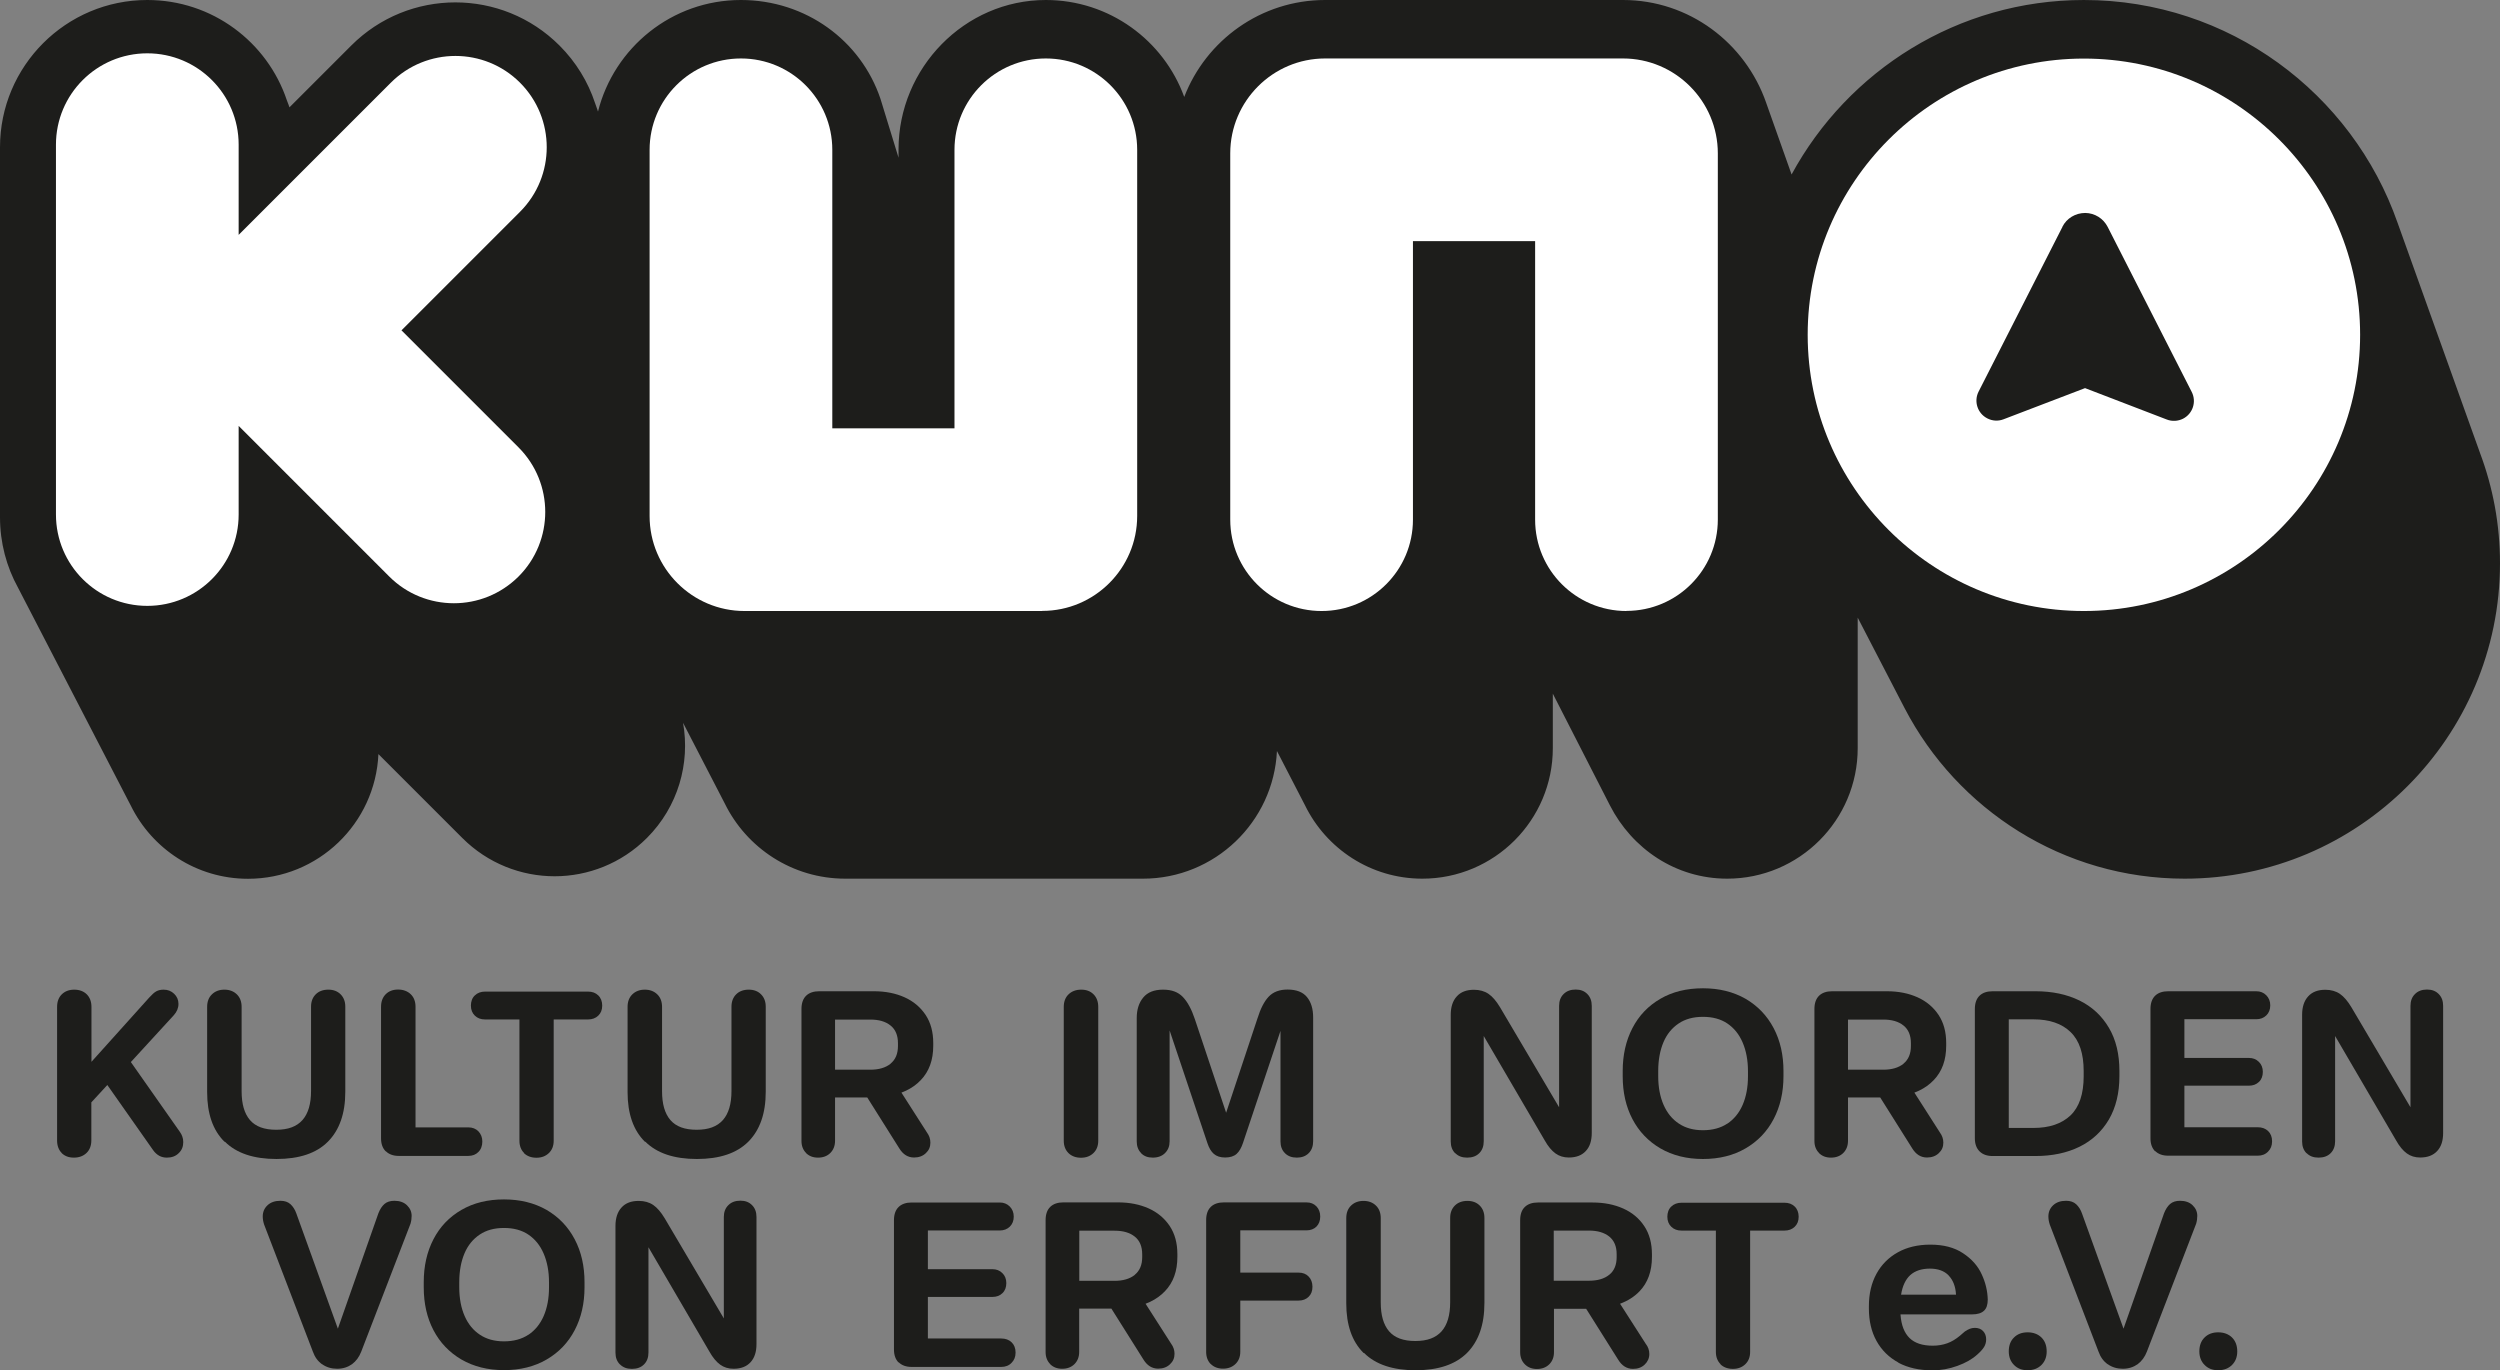 <?xml version="1.0" encoding="UTF-8"?><svg id="Ebene_2" xmlns="http://www.w3.org/2000/svg" viewBox="0 0 218.94 120"><rect x="0" y="0" width="218.94" height="120" fill="#808080" stroke="none"/><defs><style>.cls-1{fill:#1d1d1b;}.cls-2{fill:#fff;}</style></defs><g id="Ebene_1-2"><path class="cls-1" d="M154.67,8.99c-1.82-5.22-6.73-8.99-12.54-8.99h-26.08c-5.62,0-10.43,3.53-12.34,8.49-1.8-4.95-6.55-8.49-12.12-8.49-7.12,0-12.9,5.96-12.9,13.08v.73s-1.58-5.15-1.58-5.15c-1.72-5.11-6.54-8.66-12.23-8.66-6.04,0-11.1,4.17-12.51,9.77-.03-.07-.05-.17-.08-.24-.06-.17-.12-.34-.18-.51-.61-1.84-1.65-3.57-3.11-5.03-5.04-5.04-13.2-5.04-18.24,0l-5.41,5.41s-.16-.46-.23-.62C23.41,3.68,18.59,0,12.9,0,5.78,0,0,5.78,0,12.9v32.39c0,2.24.57,4.35,1.58,6.18l9.62,18.59c.08.16.16.32.25.48,1.86,3.8,5.76,6.42,10.27,6.42,6.14,0,11.15-4.84,11.42-10.92l7.35,7.35c2.23,2.23,5.16,3.35,8.08,3.35s5.85-1.12,8.08-3.35c2.74-2.74,3.8-6.54,3.17-10.09.07.13.13.26.2.39l3.45,6.67c1.91,3.9,5.92,6.59,10.55,6.59h26.08c6.28,0,11.43-4.96,11.73-11.18l2.46,4.76c1.86,3.8,5.76,6.42,10.27,6.42,6.31,0,11.43-5.12,11.43-11.43v-4.77l5,9.78c1.94,3.8,5.76,6.42,10.27,6.42,6.31,0,11.43-5.12,11.43-11.43v-11.43l4.12,7.95c4.61,8.85,13.86,14.91,24.51,14.91,15.23,0,27.62-12.39,27.62-27.62,0-3.4-.62-6.65-1.75-9.66l-7.22-20.16c-3.97-11.35-14.78-19.51-27.47-19.51-11.04,0-20.67,6.19-25.6,15.28l-2.23-6.29Z"/><path class="cls-2" d="M35.16,28.93l10.38-10.38c3.12-3.12,3.12-8.19,0-11.31-3.12-3.12-8.19-3.12-11.31,0l-13.33,13.33v-7.9c0-4.42-3.58-8-8-8s-8,3.58-8,8v32.39c0,4.42,3.58,8,8,8s8-3.58,8-8v-7.76l13.19,13.19c1.56,1.56,3.61,2.34,5.66,2.34s4.09-.78,5.66-2.34c3.12-3.12,3.12-8.19,0-11.31l-10.24-10.24Z"/><path class="cls-2" d="M91.28,53.51h-26.08c-4.58,0-8.31-3.73-8.31-8.31V13.12c0-4.42,3.58-8,8-8s8,3.58,8,8v24.39h10.7V13.12c0-4.42,3.58-8,8-8s8,3.58,8,8v32.07c0,4.58-3.73,8.31-8.31,8.31"/><path class="cls-2" d="M142.44,53.51c-4.42,0-8-3.58-8-8v-24.39h-10.7v24.39c0,4.42-3.58,8-8,8s-8-3.58-8-8V13.43c0-4.58,3.73-8.31,8.31-8.31h26.08c4.58,0,8.31,3.73,8.31,8.31v32.07c0,4.42-3.58,8-8,8"/><path class="cls-2" d="M182.5,53.51c-13.34,0-24.19-10.85-24.19-24.19s10.85-24.19,24.19-24.19,24.19,10.85,24.19,24.19-10.85,24.19-24.19,24.19"/><path class="cls-1" d="M180.62,19.87l-7.34,14.42c-.44.86-.1,1.91.76,2.35.44.23.96.26,1.42.08l7.14-2.73,7.16,2.75c.46.18.98.15,1.42-.07.86-.44,1.2-1.49.76-2.35l-7.36-14.45c-.38-.74-1.13-1.21-1.96-1.22-.85,0-1.63.46-2.01,1.22"/><path class="cls-1" d="M5.41,100.98c-.27-.27-.41-.64-.41-1.1v-11.7c0-.46.14-.83.41-1.1.28-.27.64-.41,1.09-.41s.83.14,1.1.41c.27.27.41.64.41,1.1v4.81l5.06-5.63.02-.02c.22-.24.41-.42.59-.52.18-.1.39-.15.65-.15.37,0,.67.12.92.36s.38.53.38.89-.14.69-.41.99l-3.76,4.1,4.29,6.11c.1.14.17.27.22.42.05.14.08.3.08.48,0,.39-.13.72-.4.97-.26.26-.61.39-1.03.39-.24,0-.47-.05-.67-.16-.2-.11-.39-.28-.55-.51l-4-5.69-1.4,1.52v3.33c0,.46-.14.83-.42,1.1-.28.27-.65.41-1.11.41s-.81-.14-1.08-.41"/><path class="cls-1" d="M19.66,99.99c-1.02-1.01-1.52-2.46-1.52-4.36v-7.45c0-.46.14-.83.42-1.1.28-.27.64-.41,1.09-.41s.81.14,1.09.41c.28.27.42.64.42,1.1v7.39c0,1.11.24,1.95.73,2.52.49.57,1.25.85,2.3.85s1.79-.28,2.3-.85c.5-.57.75-1.41.75-2.54v-7.39c0-.45.14-.81.41-1.08.27-.27.64-.41,1.1-.41s.81.14,1.08.41.41.63.41,1.08v7.45c0,1.9-.51,3.35-1.52,4.37s-2.52,1.52-4.51,1.52-3.49-.5-4.51-1.51"/><path class="cls-1" d="M33.78,100.83c-.27-.27-.41-.65-.41-1.14v-11.52c0-.46.14-.83.41-1.1.27-.27.63-.41,1.08-.41s.83.14,1.11.41c.28.27.42.64.42,1.1v10.56h4.61c.38,0,.68.12.9.35.22.23.34.53.34.89s-.11.68-.34.91c-.22.23-.52.35-.9.35h-6.07c-.49,0-.87-.14-1.14-.41"/><path class="cls-1" d="M45.9,100.98c-.27-.27-.41-.63-.41-1.08v-10.62h-3.01c-.37,0-.66-.11-.89-.33-.23-.22-.35-.52-.35-.88s.11-.68.35-.9c.23-.22.53-.33.89-.33h9.02c.37,0,.66.11.89.33.23.22.35.53.35.9s-.12.66-.35.88c-.23.22-.53.33-.89.33h-3.01v10.62c0,.45-.14.81-.42,1.08-.28.27-.64.41-1.09.41s-.83-.14-1.1-.41"/><path class="cls-1" d="M56.48,99.99c-1.02-1.01-1.52-2.46-1.52-4.36v-7.45c0-.46.14-.83.42-1.1.28-.27.64-.41,1.09-.41s.81.14,1.09.41c.28.27.42.64.42,1.1v7.39c0,1.11.24,1.95.73,2.52.49.57,1.25.85,2.3.85s1.79-.28,2.3-.85c.5-.57.75-1.41.75-2.54v-7.39c0-.45.14-.81.41-1.08.27-.27.64-.41,1.1-.41s.81.14,1.08.41c.27.27.41.63.41,1.08v7.45c0,1.9-.51,3.35-1.52,4.37-1.02,1.02-2.52,1.52-4.51,1.52s-3.49-.5-4.51-1.51"/><path class="cls-1" d="M70.6,100.98c-.27-.27-.41-.62-.41-1.06v-11.56c0-.51.14-.9.41-1.16.27-.26.65-.39,1.14-.39h4.79c1.02,0,1.91.18,2.69.53.78.35,1.39.87,1.84,1.54.45.68.67,1.5.67,2.46v.24c0,1.25-.36,2.25-1.09,3.01-.72.76-1.72,1.23-2.97,1.42l.65-1.3,2.86,4.47c.2.27.3.57.3.89,0,.37-.13.67-.4.92-.26.25-.61.38-1.03.38-.54,0-.97-.27-1.3-.81l-2.8-4.45h-2.82v3.8c0,.43-.14.79-.41,1.06-.27.27-.63.41-1.08.41s-.79-.14-1.06-.41M77.99,93.15c.43-.35.65-.86.65-1.55v-.24c0-.69-.22-1.21-.65-1.55-.43-.35-1.02-.52-1.77-.52h-3.09v4.39h3.09c.74,0,1.33-.17,1.77-.52"/><path class="cls-1" d="M93.57,100.98c-.27-.27-.41-.63-.41-1.08v-11.72c0-.46.14-.83.42-1.1.28-.27.65-.41,1.11-.41s.81.14,1.08.41c.27.27.41.64.41,1.1v11.72c0,.45-.14.81-.42,1.08-.28.27-.64.41-1.09.41s-.83-.14-1.1-.41"/><path class="cls-1" d="M99.94,100.99c-.26-.26-.39-.61-.39-1.03v-10.81c0-.73.19-1.33.57-1.79s.95-.69,1.73-.69,1.32.21,1.74.64c.41.43.76,1.07,1.05,1.94l2.74,8.2,2.74-8.25c.27-.87.6-1.51.99-1.92.39-.41.94-.62,1.65-.62.77,0,1.34.22,1.7.66.36.44.54,1.03.54,1.78v10.85c0,.43-.13.78-.39,1.04-.26.26-.6.39-1.04.39s-.78-.13-1.04-.39c-.26-.26-.39-.6-.39-1.04v-9.67l-3.29,9.83c-.14.42-.32.73-.55.94-.23.21-.57.32-1.01.32-.42,0-.75-.11-.99-.32-.24-.21-.42-.52-.56-.94l-3.31-9.87v9.71c0,.42-.13.76-.4,1.03-.26.26-.62.4-1.07.4s-.78-.13-1.04-.4"/><path class="cls-1" d="M127.44,101c-.26-.26-.39-.6-.39-1.04v-11.09c0-.69.18-1.23.53-1.61.35-.39.85-.58,1.5-.58.5,0,.93.12,1.28.36.35.24.68.63,1,1.16l5.18,8.77v-8.88c0-.43.13-.78.4-1.04.26-.26.61-.39,1.05-.39s.76.13,1.02.39c.26.26.39.6.39,1.04v11.13c0,.68-.17,1.21-.52,1.58-.35.38-.84.57-1.49.57-.45,0-.84-.12-1.17-.36-.33-.24-.65-.62-.94-1.14l-5.34-9.14v9.22c0,.43-.13.78-.39,1.04-.26.26-.61.39-1.06.39s-.78-.13-1.04-.39"/><path class="cls-1" d="M145.41,100.57c-1.06-.62-1.88-1.48-2.45-2.57-.57-1.09-.85-2.34-.85-3.75v-.45c0-1.41.28-2.66.85-3.76.57-1.1,1.38-1.95,2.45-2.57,1.06-.62,2.31-.92,3.73-.92s2.66.31,3.73.92c1.06.62,1.88,1.47,2.46,2.57.58,1.1.86,2.35.86,3.76v.45c0,1.41-.29,2.66-.86,3.75-.57,1.09-1.39,1.95-2.46,2.57-1.06.62-2.31.93-3.73.93s-2.66-.31-3.73-.93M151.27,98.41c.58-.39,1.03-.93,1.34-1.64.31-.71.47-1.55.47-2.51v-.45c0-.96-.16-1.8-.47-2.52-.31-.72-.76-1.27-1.34-1.66-.58-.39-1.29-.58-2.13-.58s-1.55.19-2.13.58c-.58.39-1.03.93-1.33,1.64-.3.71-.46,1.55-.46,2.53v.45c0,.96.16,1.8.47,2.51.31.71.76,1.26,1.34,1.64.58.39,1.29.58,2.11.58s1.55-.19,2.13-.58"/><path class="cls-1" d="M159.31,100.98c-.27-.27-.41-.62-.41-1.06v-11.56c0-.51.14-.9.41-1.16.27-.26.65-.39,1.14-.39h4.79c1.02,0,1.91.18,2.69.53.78.35,1.39.87,1.84,1.54.45.68.67,1.5.67,2.46v.24c0,1.25-.36,2.25-1.09,3.01-.72.76-1.72,1.23-2.97,1.42l.65-1.3,2.86,4.47c.2.27.3.57.3.89,0,.37-.13.67-.4.92-.26.25-.61.38-1.03.38-.54,0-.97-.27-1.3-.81l-2.8-4.45h-2.82v3.8c0,.43-.14.79-.41,1.06-.27.27-.63.41-1.08.41s-.79-.14-1.06-.41M166.7,93.15c.43-.35.65-.86.65-1.55v-.24c0-.69-.22-1.21-.65-1.55-.43-.35-1.02-.52-1.77-.52h-3.09v4.39h3.09c.74,0,1.33-.17,1.77-.52"/><path class="cls-1" d="M173.36,100.83c-.27-.27-.41-.65-.41-1.14v-11.33c0-.51.14-.9.41-1.16.27-.26.65-.39,1.14-.39h3.76c1.46,0,2.75.27,3.85.81,1.1.54,1.96,1.34,2.58,2.39.62,1.05.92,2.31.92,3.79v.45c0,1.47-.31,2.74-.92,3.79-.62,1.05-1.48,1.85-2.58,2.39-1.1.54-2.39.81-3.85.81h-3.76c-.49,0-.87-.14-1.14-.41M181.33,97.68c.76-.73,1.15-1.87,1.15-3.43v-.45c0-1.54-.38-2.68-1.15-3.42-.76-.74-1.85-1.11-3.24-1.11h-2.17v9.51h2.17c1.39,0,2.47-.37,3.24-1.1"/><path class="cls-1" d="M188.74,100.83c-.27-.27-.41-.65-.41-1.14v-11.33c0-.51.14-.9.41-1.16.27-.26.65-.39,1.14-.39h7.72c.35,0,.64.12.87.35.23.23.35.53.35.89s-.12.66-.35.88c-.23.22-.52.33-.87.33h-6.3v3.39h5.65c.35,0,.64.11.87.34.23.22.35.52.35.88s-.11.66-.34.88-.52.33-.88.33h-5.65v3.64h6.42c.38,0,.68.11.91.33.23.22.35.52.35.9s-.12.67-.35.9c-.23.24-.53.36-.91.36h-7.84c-.49,0-.87-.14-1.14-.41"/><path class="cls-1" d="M202,101c-.26-.26-.39-.6-.39-1.04v-11.09c0-.69.18-1.23.53-1.61.35-.39.85-.58,1.5-.58.5,0,.93.12,1.28.36.35.24.68.63,1,1.16l5.18,8.77v-8.88c0-.43.13-.78.4-1.04.26-.26.61-.39,1.05-.39s.76.13,1.02.39c.26.26.39.6.39,1.04v11.13c0,.68-.17,1.21-.52,1.58-.35.38-.84.57-1.49.57-.45,0-.84-.12-1.17-.36-.33-.24-.65-.62-.94-1.14l-5.34-9.14v9.22c0,.43-.13.78-.39,1.04-.26.26-.61.39-1.06.39s-.78-.13-1.04-.39"/><path class="cls-1" d="M28.21,119.48c-.37-.26-.64-.63-.81-1.11l-4.27-11.13c-.08-.24-.12-.48-.12-.71,0-.39.14-.72.42-.98.28-.26.65-.39,1.13-.39.37,0,.66.1.88.3.22.2.4.48.52.83l3.63,10.07,3.55-10.11c.14-.35.31-.62.53-.81.22-.19.51-.28.87-.28.46,0,.83.13,1.1.39.27.26.41.57.41.93,0,.22-.03.45-.1.69l-4.31,11.19c-.18.47-.45.84-.81,1.11-.37.26-.8.4-1.3.4s-.95-.13-1.32-.4"/><path class="cls-1" d="M40.41,119.06c-1.06-.62-1.88-1.48-2.45-2.57-.57-1.09-.85-2.34-.85-3.75v-.45c0-1.41.28-2.66.85-3.76.57-1.1,1.38-1.95,2.45-2.57s2.31-.92,3.73-.92,2.66.31,3.73.92c1.06.62,1.88,1.47,2.46,2.57.58,1.1.86,2.35.86,3.76v.45c0,1.41-.29,2.66-.86,3.75-.57,1.09-1.39,1.95-2.46,2.57-1.06.62-2.31.93-3.73.93s-2.66-.31-3.73-.93M46.27,116.9c.58-.39,1.03-.93,1.34-1.64.31-.71.47-1.55.47-2.51v-.45c0-.96-.16-1.8-.47-2.52-.31-.72-.76-1.27-1.34-1.66-.58-.39-1.29-.58-2.13-.58s-1.55.19-2.13.58c-.58.39-1.03.93-1.33,1.64-.3.71-.46,1.55-.46,2.53v.45c0,.96.16,1.8.47,2.51s.76,1.26,1.34,1.64c.58.39,1.29.58,2.11.58s1.55-.19,2.13-.58"/><path class="cls-1" d="M54.29,119.49c-.26-.26-.39-.6-.39-1.04v-11.09c0-.69.18-1.23.53-1.61.35-.39.85-.58,1.5-.58.5,0,.93.12,1.28.36.35.24.68.63,1,1.16l5.18,8.77v-8.88c0-.43.13-.78.4-1.04.26-.26.61-.39,1.05-.39s.76.13,1.02.39c.26.26.39.6.39,1.04v11.13c0,.68-.17,1.21-.52,1.59-.35.38-.84.57-1.49.57-.45,0-.84-.12-1.17-.36-.33-.24-.65-.62-.94-1.14l-5.34-9.14v9.22c0,.43-.13.78-.39,1.04-.26.26-.61.39-1.06.39s-.78-.13-1.04-.39"/><path class="cls-1" d="M78.7,119.33c-.27-.27-.41-.65-.41-1.14v-11.33c0-.51.14-.9.41-1.16.27-.26.65-.39,1.14-.39h7.72c.35,0,.64.12.87.35.23.23.35.53.35.89s-.12.66-.35.88c-.23.22-.52.33-.87.33h-6.3v3.39h5.65c.35,0,.64.11.87.34.23.22.35.52.35.88s-.11.66-.34.88c-.22.22-.52.33-.88.33h-5.65v3.64h6.42c.38,0,.68.11.91.33.23.22.35.52.35.9s-.12.67-.35.9c-.23.24-.53.36-.91.36h-7.84c-.49,0-.87-.14-1.14-.41"/><path class="cls-1" d="M91.98,119.47c-.27-.27-.41-.62-.41-1.06v-11.56c0-.51.14-.9.41-1.16.27-.26.65-.39,1.14-.39h4.79c1.02,0,1.91.18,2.69.53.78.35,1.39.87,1.84,1.54.45.68.67,1.5.67,2.46v.24c0,1.25-.36,2.25-1.09,3.01-.72.76-1.72,1.23-2.97,1.42l.65-1.3,2.86,4.47c.2.27.3.57.3.89,0,.37-.13.67-.4.92-.26.25-.61.38-1.03.38-.54,0-.97-.27-1.3-.81l-2.8-4.45h-2.82v3.8c0,.43-.14.79-.41,1.06-.27.27-.63.41-1.08.41s-.79-.14-1.06-.41M99.38,111.64c.43-.35.65-.86.65-1.55v-.24c0-.69-.22-1.21-.65-1.55-.43-.35-1.02-.52-1.77-.52h-3.09v4.39h3.09c.74,0,1.33-.17,1.77-.52"/><path class="cls-1" d="M106.04,119.47c-.27-.27-.41-.63-.41-1.08v-11.54c0-.51.14-.9.41-1.16.27-.26.65-.39,1.14-.39h7.23c.37,0,.66.12.88.35.22.23.33.53.33.89s-.11.66-.33.88c-.22.22-.52.33-.88.33h-5.79v3.7h5.1c.37,0,.66.11.88.34.22.22.34.53.34.9s-.11.66-.34.88c-.22.22-.52.33-.88.33h-5.1v4.47c0,.45-.14.81-.42,1.08-.28.27-.64.41-1.09.41s-.81-.14-1.08-.41"/><path class="cls-1" d="M119.42,118.49c-1.02-1.01-1.52-2.46-1.52-4.36v-7.45c0-.46.14-.83.42-1.1.28-.27.64-.41,1.09-.41s.81.14,1.09.41c.28.27.42.64.42,1.1v7.39c0,1.11.24,1.95.73,2.52.49.57,1.25.85,2.3.85s1.79-.28,2.3-.85c.5-.57.75-1.41.75-2.54v-7.39c0-.45.14-.81.41-1.08.27-.27.64-.41,1.1-.41s.81.14,1.08.41c.27.27.41.63.41,1.08v7.45c0,1.9-.51,3.35-1.52,4.37-1.02,1.02-2.52,1.52-4.51,1.52s-3.49-.5-4.51-1.51"/><path class="cls-1" d="M141.87,114.18c.67-.25,1.25-.61,1.71-1.09.73-.76,1.09-1.76,1.09-3.01v-.24c0-.96-.22-1.78-.67-2.46-.45-.68-1.06-1.19-1.84-1.54-.78-.35-1.68-.53-2.69-.53h-4.79c-.49,0-.87.13-1.14.39-.27.26-.41.64-.41,1.16v11.56c0,.43.14.79.41,1.06.27.27.62.41,1.06.41s.81-.14,1.08-.41c.27-.27.41-.62.41-1.06v-3.8h2.82l2.8,4.45c.33.54.76.81,1.3.81.42,0,.76-.12,1.03-.38.26-.25.4-.56.4-.92,0-.33-.1-.62-.31-.89l-2.25-3.51ZM141.58,110.09c0,.69-.22,1.21-.65,1.55-.43.35-1.02.52-1.77.52h-3.09v-4.39h3.09c.74,0,1.33.17,1.77.52.43.35.65.86.65,1.55v.24Z"/><path class="cls-1" d="M150.68,119.47c-.27-.27-.41-.63-.41-1.08v-10.62h-3.01c-.37,0-.66-.11-.89-.33-.23-.22-.35-.52-.35-.88s.11-.68.35-.9c.23-.22.53-.33.89-.33h9.02c.37,0,.66.11.89.33.23.22.35.53.35.9s-.12.66-.35.88c-.23.22-.53.33-.89.33h-3.01v10.62c0,.45-.14.81-.42,1.08-.28.27-.64.41-1.09.41s-.83-.14-1.1-.41"/><path class="cls-1" d="M166.26,119.33c-.83-.45-1.47-1.08-1.92-1.89-.45-.81-.67-1.76-.67-2.84v-.22c0-1.07.22-2.01.66-2.82.44-.81,1.07-1.44,1.88-1.89.81-.45,1.76-.67,2.84-.67,1.15,0,2.11.25,2.86.75.76.5,1.31,1.12,1.64,1.85.34.73.51,1.47.53,2.21,0,.45-.11.78-.33.98-.22.21-.57.32-1.05.32h-6.26v.04c.07.91.33,1.58.79,2.03.46.45,1.14.67,2.03.67.46,0,.88-.07,1.27-.21.39-.14.75-.36,1.11-.66.15-.14.29-.26.43-.37.16-.11.31-.19.44-.24.13-.05.27-.08.44-.08.3,0,.54.09.72.28.18.19.27.43.27.73,0,.24-.06.46-.18.66-.12.2-.32.42-.59.66-.45.41-1.03.74-1.75,1-.72.26-1.44.39-2.17.39-1.16,0-2.16-.22-3-.67M170.66,111.7c-.39-.4-.94-.6-1.65-.6s-1.3.19-1.72.57c-.41.38-.68.95-.8,1.71h4.81c-.04-.72-.26-1.28-.65-1.68"/><path class="cls-1" d="M176.38,119.54c-.3-.3-.46-.7-.46-1.19,0-.51.15-.92.46-1.22.3-.3.7-.45,1.19-.45s.9.15,1.21.45c.3.3.46.7.46,1.22,0,.49-.15.88-.46,1.19-.3.3-.71.46-1.21.46s-.88-.15-1.19-.46"/><path class="cls-1" d="M184.59,119.48c-.37-.26-.64-.63-.81-1.11l-4.27-11.13c-.08-.24-.12-.48-.12-.71,0-.39.14-.72.42-.98.28-.26.65-.39,1.13-.39.37,0,.66.1.88.3.22.2.4.48.52.83l3.63,10.07,3.55-10.11c.14-.35.31-.62.53-.81.22-.19.51-.28.87-.28.46,0,.83.13,1.1.39.27.26.41.57.41.93,0,.22-.03.45-.1.69l-4.31,11.19c-.18.47-.45.84-.81,1.11-.37.26-.8.4-1.3.4s-.95-.13-1.32-.4"/><path class="cls-1" d="M193.07,119.54c-.3-.3-.46-.7-.46-1.19,0-.51.15-.92.46-1.22.3-.3.7-.45,1.19-.45s.9.15,1.21.45c.3.3.46.7.46,1.22,0,.49-.15.88-.46,1.19-.3.3-.71.46-1.21.46s-.88-.15-1.19-.46"/></g></svg>